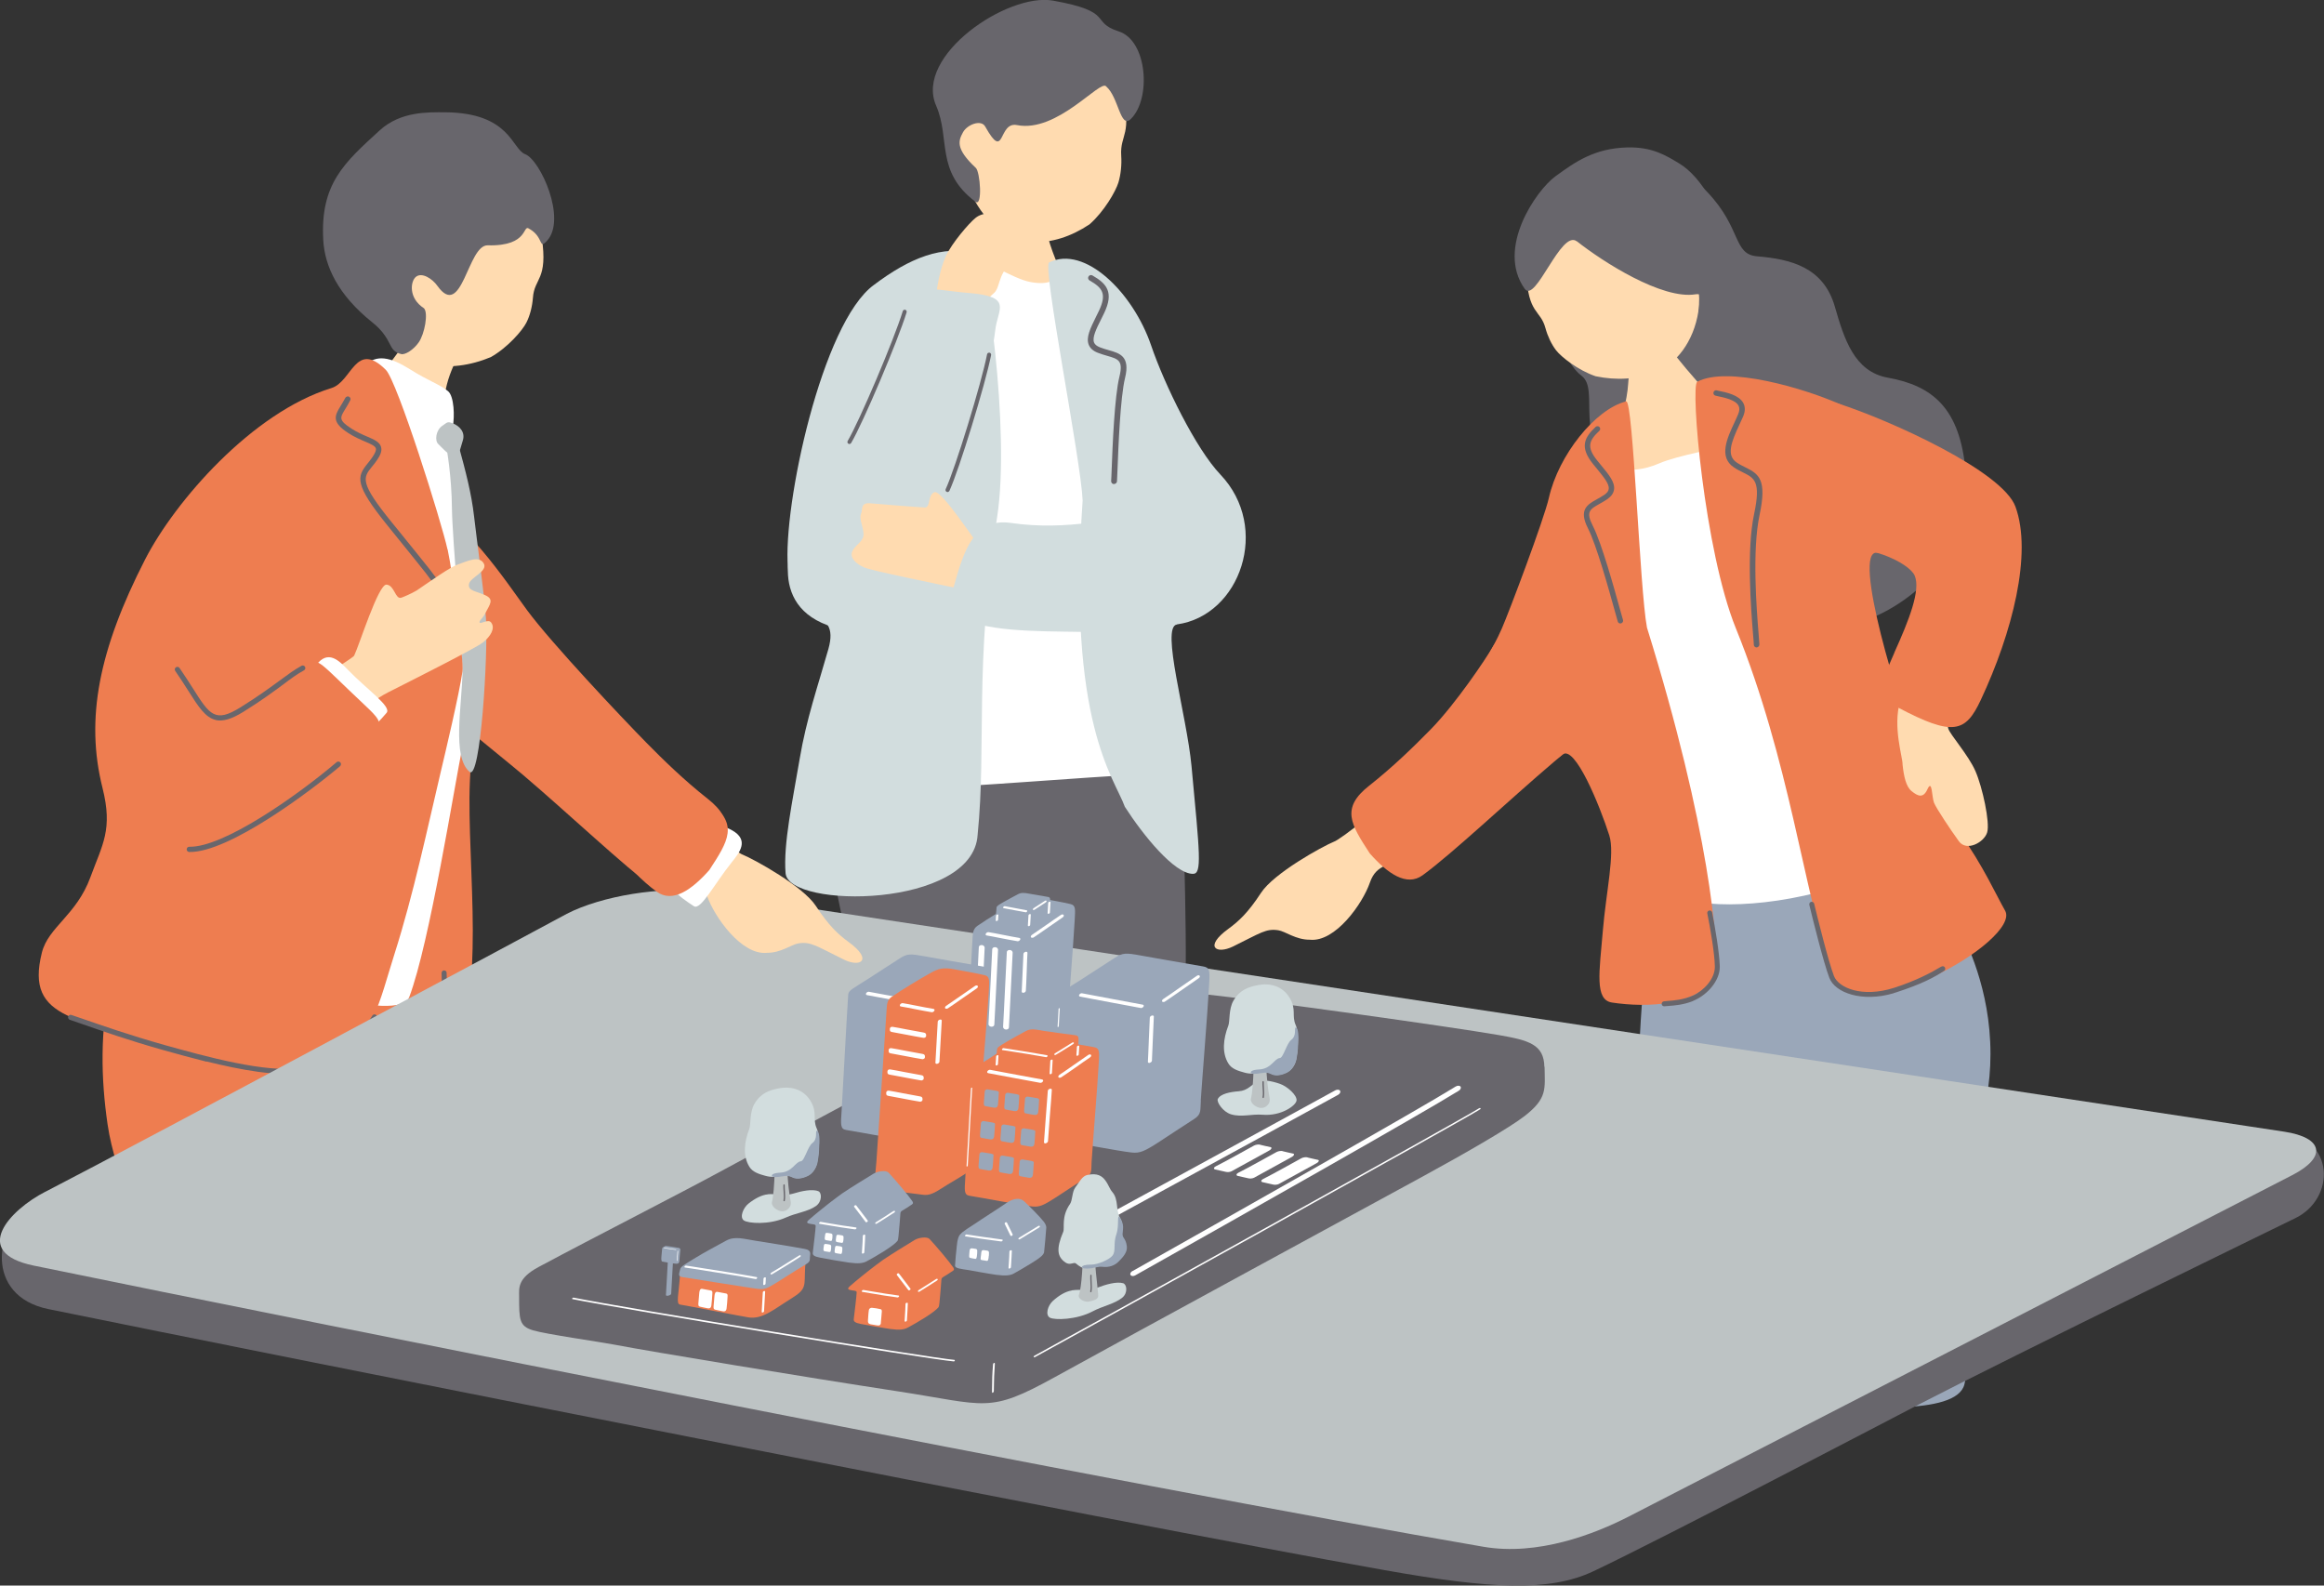 <?xml version="1.0" encoding="UTF-8"?>
<svg id="_レイヤー_2" data-name="レイヤー 2" xmlns="http://www.w3.org/2000/svg" viewBox="0 0 230.78 157.44">
  <rect x="0" y="0" width="230.78" height="157.44" fill="#333333" stroke="none"/>
  <defs>
    <style>
      .cls-1 {
        fill: #ee7d50;
      }

      .cls-2 {
        fill: #bdc3c4;
      }

      .cls-3 {
        fill: #fff;
      }

      .cls-4 {
        fill: #9aa7b9;
      }

      .cls-5 {
        fill: #ffdbb0;
      }

      .cls-6 {
        fill: #d2ddde;
      }

      .cls-7 {
        fill: #68666c;
      }
    </style>
  </defs>
  <g id="_レイヤー_6" data-name="レイヤー 6">
    <g>
      <path class="cls-7" d="M84.42,75.94c-.54,1.21-2.63,4.49-1.44,11.88.58,3.64,1.6,6.45,1.71,8.97.37,7.88-2.44,9.48,1.54,9.97,11.39,1.39,30.74,2.14,31.06-.7.85-7.49.29-19.7.18-26.75-.1-6.28-32.25-5.15-33.05-3.37Z"/>
      <path class="cls-1" d="M70.21,86.05c1.89-2.9,2.91-4.5.07-6.73-2.36-1.86-4.46-3.91-6.09-5.57-2.53-2.58-9.36-9.81-11.82-13.12-1.94-2.62-6.72-9.97-10.39-10.42-3.49-.43-10.46,7.71-5.15,14.11.94,1.13,12.99,10.83,15.1,12.62,4.46,3.79,10.13,9.15,13.04,11.26,1.6,1.16,3.49-.19,5.23-2.15Z"/>
      <g>
        <path class="cls-5" d="M132.52,83.55c-1.24.51-6.03,3.16-7.3,5.11-1.27,1.95-2.21,2.82-3.24,3.57-2.46,1.79-1.2,2.57.47,1.75,2.76-1.36,3.27-1.79,4.48-1.61.7.1,1.74.95,3.13.94,2.54.28,5.26-3.6,5.97-5.66.69-2,2.01-1.5,4.06-3.12,1.43-1.13,1.11-2.53,1.07-2.93-.21-1.96-2.54-2.86-5.49-.37-1.57,1.33-2.89,2.22-3.14,2.32Z"/>
        <path class="cls-1" d="M136.03,84.75c-1.89-2.9-2.91-4.5-.07-6.73,2.36-1.86,4.46-3.91,6.09-5.57,2.53-2.58,5.57-7.14,6.14-8.15,1.6-2.84,4.78-2.95,6.76-1.61,2.91,1.97,3.66,3.88,3.9,7.85.09,1.47-2.43,3.31-4.54,5.11-4.46,3.79-10.13,9.15-13.04,11.26-1.6,1.16-3.49-.19-5.23-2.15Z"/>
        <path class="cls-7" d="M169.56,19.09c3.4,3.59,2.53,6.16,4.92,6.36,3.33.28,6.59,1.07,7.72,4.98.93,3.22,1.93,6.47,5.26,7.07,4.45.8,7.21,3.03,7.74,9.42.35,4.28-1.29,9.26-6.15,12.67-5.27,3.7-9.95,3.01-13.98,1.6-7.08-2.48-9.2-8.7-14.28-13.36-4.75-4.37-1.85-9.07-3.73-10.51-1.89-1.44-3.24-5.57-1.44-8.93,1.79-3.37,2.65-6.67,5.82-8.65,3.17-1.98,5.17-3.77,8.13-.64Z"/>
        <path class="cls-5" d="M164.92,32.78c-.2.06-2.7,1.09-2.95,1.15.04.47-.25,3.57-.29,4.2-.17,3.09-2.65,9.83-2.75,10.2-1.05,3.8,19.97-.48,14.6-5.3-.6-.1-6.82-7.08-7.39-8.08-.41-.73-1.13-1.86-1.23-2.16Z"/>
        <path class="cls-3" d="M157.88,47.43c2.14-1.72,3.45.08,6.94-1.44,1.63-.71,6.23-1.63,7.26-1.73,4.91-.45,8.04-3.13,9.5,1.79.29.03-.81,5.92,2.6,12.8.08.64,1.89,6.97,2.35,8.06.75,1.76,2.79,13.11,4.47,16.03,1.68,2.92.47,2.62-1.46,3.15-1.93.53-14.81,5.52-16.94,5.97-2.13.45-9.42,3.53-9.72,2.62-.23-.71,1.04-14.09-2.6-22.14-1.09-10.41-4.86-22.79-2.41-25.13Z"/>
        <path class="cls-4" d="M187.44,86.22c-7.4,3.31-15.16,4.14-19.55,3.24-4.67-.96-4.83,9.88-5.15,15.43-.38,6.59-.28,12.02.24,18.38.25,3.07,1.54,12.72,1.81,14.63.41,2.85,9.16,1.42,14.37,1.59,5.2.17,15.1,1.17,15.91-2.02.82-3.19-.34-15.21-.04-18.86.3-3.66,2.63-7.74,2.63-13.95,0-6.58-2.47-11.17-3.14-12.7-.67-1.52-3.97-7.14-7.09-5.74Z"/>
        <path class="cls-1" d="M186.42,54.88c2.08.35,4.12-11.18-3.42-14.62-3.81-1.73-11.5-3.95-14.46-2.35-.7.38.7,16.76,3.84,24.49,5.35,13.19,6.72,26.03,9.5,34.09,2.23,6.46,18.91-3.15,17.23-6.07-.85-1.48-2.18-4.46-4.46-7.66-2.15-3.02-2.93-5.43-4.22-8.35-1.77-4.02-6.64-19.96-4.01-19.52Z"/>
        <path class="cls-1" d="M161.47,39.86c-3.06.77-6.71,5.34-7.66,9.57-.48,2.13-3.99,11.43-4.67,12.97-1.96,4.48-4.47,6.05-1.62,9.66,2.33,2.95,5.07,5.01,7.63,2.87,1.23-1.03,3.72,5.08,4.66,8.03.57,1.79-.32,5.6-.64,9.43-.35,4.13-.84,6.9.91,7.16,3.42.52,8.79.37,10.29-2.8.33-2.89-.6-14.41-6.82-34.43-.73-3.82-1.36-22.64-2.07-22.47Z"/>
        <path class="cls-7" d="M188.03,98.63c-3.11.91-5.79-.03-6.37-1.53-.57-1.48-1.67-5.92-1.99-7.25-.03-.13.06-.28.18-.3.13-.03.27.05.3.18.32,1.32,1.41,5.74,1.97,7.19.45,1.15,2.77,2.19,5.99,1.16,2.15-.69,3.74-1.54,4.61-2.07.39-.24.58.23.35.38-1,.66-2.22,1.32-4.81,2.16-.08.02-.16.05-.23.07Z"/>
        <path class="cls-7" d="M174.5,64.28s-.04,0-.06.01c-.15,0-.27-.11-.28-.26,0-.21-.04-.58-.08-1.08-.2-2.49-.66-8.31.11-11.92.69-3.23.02-3.56-1.09-4.11-.28-.14-.61-.3-.93-.52-1.54-1.03-.64-2.94.08-4.48.12-.27.25-.53.35-.78.15-.35.16-.63.04-.86-.31-.58-1.43-.81-2.11-.95l-.17-.04c-.15-.03-.24-.17-.21-.32.03-.15.17-.24.32-.21l.17.04c.82.17,2.05.42,2.48,1.23.2.38.19.82-.02,1.32-.11.25-.23.52-.36.79-.83,1.77-1.34,3.09-.26,3.8.3.2.59.34.87.48,1.34.66,2.12,1.24,1.38,4.71-.75,3.53-.3,9.3-.1,11.77.04.51.07.89.08,1.09,0,.13-.08.24-.19.27Z"/>
        <path class="cls-7" d="M160.98,61.9c-.14.04-.29-.04-.33-.18-.06-.22-.16-.58-.29-1.03-.59-2.13-1.82-6.56-2.67-8.23-.95-1.86-.06-2.36.89-2.89.23-.13.49-.27.74-.44.26-.18.41-.37.43-.58.07-.5-.5-1.18-1.15-1.98-.13-.16-.27-.33-.41-.5-1.32-1.64-.9-2.6.26-3.68.11-.1.28-.09.38.01.1.11.1.28-.01.38-1.02.95-1.3,1.6-.21,2.95.14.17.27.33.4.49.77.93,1.37,1.66,1.27,2.39-.05.36-.27.67-.66.95-.27.18-.53.33-.78.47-.95.53-1.39.78-.67,2.18.88,1.72,2.12,6.19,2.71,8.33.12.45.22.8.29,1.02.04.14-.04.29-.18.33Z"/>
        <path class="cls-7" d="M168.12,99.4c-.95.38-1.89.45-2.47.49-.15.01-.27.02-.36.03-.14.02-.26-.08-.28-.21-.02-.13.07-.26.21-.28.1-.01.23-.02.39-.04.59-.04,1.57-.12,2.51-.54,1.07-.48,2.19-1.66,2.17-2.88-.02-1.28-.46-3.86-.75-5.27-.03-.13.06-.26.19-.29.13-.03.26.06.29.19.29,1.44.73,4.05.76,5.36.03,1.43-1.25,2.79-2.46,3.34-.07.03-.14.06-.2.09Z"/>
        <g>
          <path class="cls-5" d="M168.66,30.89c-.48,3.11-2.27,5.27-4.19,6.03-1.92.76-3.95.87-6.02.44-1.76-.6-3.42-1.92-3.93-2.58-.46-.6-.83-1.39-1.05-2.19-.5-1.88-1.73-1.35-1.9-5.48-.05-1.25.33-7.25,5.38-9.59,4.44-2.06,12.71,6.85,11.7,13.36Z"/>
          <path class="cls-7" d="M156.59,23.97c-1.57-1.25-4.1,6.22-5.18,4.71-2.87-4.02,1.15-9.78,3.03-11.16,2-1.46,3.89-2.79,7.14-2.88,2.52-.07,3.9.83,5.14,1.57,2.37,1.41,4.16,5.05,4.93,7.91.36,1.31,1.07,4.47-1.62,6.15-.92.58-.5-1.24-1.64-1.05-3.33.56-9.25-3.24-11.81-5.27Z"/>
        </g>
        <path class="cls-5" d="M188.69,69.63c.38-1.27.59-3.35,3.2-2.59,1.36.4,1.36,4.57,1.58,5.31.17.58,2.02,2.65,2.7,4.23.69,1.58,1.46,5.1,1.16,6.08-.3.98-2.04,1.94-2.81.87-.78-1.07-2.25-3.27-2.47-3.83-.22-.56-.17-2.39-.65-1.33-.42.94-.97.68-1.58.18-.54-.44-.77-1.46-.89-2.64.03-.68-1-3.74-.24-6.28Z"/>
        <path class="cls-1" d="M188.11,64.81c1.46-3.23,2.63-6.19,2.03-7.64-.54-1.31-4.99-3.37-8.2-2.53-2.1.56-3.92-16.04.58-14.58,5.29,1.71,16.34,6.74,17.62,10.25,1.7,4.65-.31,12.51-3.45,19.21-1.5,3.19-2.71,3.65-8.22.73-1.98-1.05-1.9-2.01-.36-5.42Z"/>
      </g>
      <path class="cls-1" d="M46.32,66.51c1.27,2.75.33,8.04.3,12.7-.03,4.49.43,10.27.31,14.98-.18,6.55-.63,12.61-2.42,13.39-3.32,1.45-10.69,1.54-13.81.26-3.12-1.28-.83-14.68,1.79-20.33,2.62-5.66,4.82-21.01,6.79-21.32,1.97-.31,4.7-.22,7.05.32Z"/>
      <path class="cls-1" d="M44.54,121.87c-.41-7.69-.25-19.51-.77-25.72-.51-6.09-2.61-4.03-6.26-3.98-.51,0-9.89,1.56-11.89,1.5-8.8-.27-13.17-2.73-14.57,3.48-1.17,5.18-1.01,10.06-.37,14.48.81,5.6,3.62,8.46,1.28,16.13-1.43,4.69,17.29,2.04,19.49,2.02,9.46-.1,13.45-1.09,13.09-7.93Z"/>
      <path class="cls-5" d="M45.94,34.58c-.3-.14-4.42-1.67-4.78-1.88-.44.57-3.09,4.48-3.87,5.03-1.8,1.26-3.81,2.74.76,4.47,7.69,2.91,5.99-.01,6.04-2.02.07-2.86,1.66-5.17,1.85-5.6Z"/>
      <path class="cls-3" d="M36.2,36.32c1.16-1.16,2.55-.88,4.48.33,1.86,1.18,3.02,1.52,3.82,2.2.6.51.66,2.53.46,3.52-.44,2.14,3.47,14.13,2.8,18.73-.66,4.53-.66,7.31-1.8,12.86-.84,4.07-3.29,19.67-5.32,25.04-1.01,2.66-13.73-1.17-24.24-5.35-3.89-1.55,4.79-22.98,7.66-42.47.69-4.71,4.57-9.6,8.89-10.53,3.67-.79,2.29-2.34,3.26-4.33Z"/>
      <g>
        <path class="cls-2" d="M43.92,42.28c.47-.29.46-.49,1.08-.23s1.24.85.95,1.72c-.28.84-.28,1.45-.92,1.44-.53,0-1.15-.79-1.51-1.12-.36-.33-.25-1.36.4-1.81Z"/>
        <path class="cls-2" d="M44.26,43.91c.11.75.59,3.31.62,6.64.03,2.73,1.07,14.66,1.05,16.1-.06,3.52-1.06,8.51.7,9.99,1.09.92,1.85-11.67,1.63-15.18-.14-2.28-.96-8.19-1.18-10.16-.26-2.32-.86-4.57-1.51-6.95-.39-1.43-1.4-1.36-1.31-.44Z"/>
      </g>
      <path class="cls-5" d="M36.97,30.81c1.11,3.1,3.37,4.97,5.49,5.38,2.12.41,4.23.12,6.28-.73,1.69-.96,3.14-2.65,3.53-3.42.36-.71.58-1.59.65-2.46.14-2.03,1.51-1.73.88-6.01-.19-1.3-1.76-7.39-7.41-8.8-4.97-1.24-11.73,9.54-9.41,16.03Z"/>
      <path class="cls-7" d="M52.58,22.73c1.45.84.89,2.1,1.74,1.18,1.99-2.17-.67-8.03-2.17-8.6-1.33-.5-1.47-4.13-7.98-4.16-1.61,0-4.36-.12-6.46,1.79-3.53,3.23-5.92,5.31-5.61,10.9.15,2.63,1.48,5.45,4.86,8.16,2.16,1.73,1.46,2.83,2.89,3.16.37.09,1.2-.41,1.72-1.15.6-.84.98-2.94.53-3.4-1.56-1.01-1.34-2.67-.81-3.11.59-.51,1.65.18,2.14.88,2.47,3.46,3-4.07,5-4.02,4.2.11,3.41-2.21,4.15-1.62Z"/>
      <path class="cls-1" d="M44.44,54.56c-.59-2.71-4.99-16.71-6.13-17.84-3.01-2.98-3.35,1.18-5.39,1.81-7.9,2.43-15.56,11.27-18.51,17.02-4.6,8.98-5.95,15.84-4.23,22.69,1.04,4.14,0,5.58-1.2,8.86-1.39,3.79-4.18,4.94-4.82,7.49-1.72,6.86,3.73,6.46,13.85,9.84,5.85,1.96,9.96,3.39,14.77.72,4.24-1.62,4.9-5.74,6.39-10.41,1.89-5.93,3.23-12.3,4.59-18.06.46-1.94,1.83-7.7,2.17-10.03.13-1.11-.94-9.62-1.48-12.1Z"/>
      <path class="cls-7" d="M43.33,58.27c-.08-.02-.15-.06-.19-.14-.31-.57-.65-.99-3.87-4.97l-.75-.93c-3.39-4.18-3.08-4.89-2-6.23.15-.18.31-.39.47-.62.27-.4.39-.69.33-.86-.07-.25-.52-.44-1.08-.68-.47-.2-1.05-.45-1.64-.83-1.67-1.08-1.4-1.7-.77-2.71.14-.23.3-.49.46-.79.07-.13.23-.19.37-.12.13.07.19.23.12.36-.16.32-.33.59-.48.84-.55.89-.7,1.13.6,1.97.56.36,1.09.59,1.56.79.69.3,1.24.53,1.38,1.03.1.36-.02.76-.41,1.32-.17.25-.34.46-.5.65-.88,1.09-1.25,1.55,2,5.55l.75.92c3.25,4.02,3.6,4.44,3.93,5.05.07.13.02.3-.11.37-.06.03-.12.04-.18.03Z"/>
      <path class="cls-7" d="M20.5,105.4c3.37.83,7.13,1.54,9.48,1.1,2.91-.54,5.69-2.56,7.42-5.4.07-.12.03-.27-.08-.34-.12-.07-.27-.03-.34.08-1.66,2.72-4.31,4.65-7.09,5.17-3.32.62-9.69-1.17-13.5-2.23-3.48-.98-6.28-1.96-8.13-2.6-.46-.16-.85-.3-1.17-.4-.14-.05-.27.03-.32.16-.04.13.03.27.16.32.32.11.7.24,1.16.4,1.86.65,4.67,1.64,8.16,2.62,1.22.34,2.69.75,4.25,1.14Z"/>
      <path class="cls-7" d="M44.05,103.88c.13,0,.24-.1.25-.24.04-.85.14-4.71.05-7.04,0-.14-.1-.24-.26-.24-.14,0-.24.12-.24.26.09,2.2,0,6.06-.05,6.99,0,.14.1.25.24.26h.01Z"/>
      <path class="cls-5" d="M35.46,71.2c1.68-1.87,2.7-2.25,4.03-2.93,1.33-.68,7.71-3.88,8.47-4.48.76-.6,1.25-1.41.81-1.98-.28-.37-.97.15-1.13.02-.13-.15.3-.43.52-.88.49-.96.96-1.43,0-1.86s-1.69-.41-1.59-1.09c.1-.67,1.94-1.27,1.46-2.07-.48-.79-1.6-.21-2.59.13-.76.26-2.67,1.63-4.06,2.57-.59.35-1.35.66-1.53.72-.61.19-.66-1.23-1.47-1.3-.81-.06-2.72,6.06-3.21,7.05-.12.24-2.49,1.54-3.25,2.54-.93,1.23,3.46,3.64,3.54,3.55Z"/>
      <path class="cls-3" d="M34.55,66.51c1.94,2,4.36,3.65,3.84,4.27-1.19,1.38-2.58,2.95-4.03,1.6-1.66-1.55-5.13-3.39-2.98-6.31,1.19-1.62,2.3-.46,3.17.44Z"/>
      <path class="cls-1" d="M30.21,66.31c-4.07,2.87-6.97,6.5-8.25,5.87-1.62-.8-5.98-8.86-10.16-6.56-3.51,1.93-1.3,15.57,3.93,18.36,4.66,2.49,16.86-6.73,20.49-10.3,2.16-2.12,2.04-1.69-1.52-5.11-3.51-3.37-3.15-3.2-4.49-2.26Z"/>
      <path class="cls-7" d="M21.43,71.49c-1.04-.23-1.74-1.33-2.74-2.91-.37-.58-.79-1.24-1.29-1.96-.08-.12-.05-.28.07-.36.12-.08.28-.05.36.07.5.73.93,1.4,1.3,1.98,1.7,2.69,2.22,3.5,4.76,1.92,1.8-1.12,2.96-1.98,3.89-2.66.8-.59,1.44-1.06,2.16-1.46.13-.07.28-.02.35.1.07.13.02.28-.1.35-.7.38-1.32.84-2.1,1.43-.94.69-2.1,1.56-3.92,2.69-1.19.74-2.04.97-2.74.82Z"/>
      <path class="cls-7" d="M18.74,84.59c-.12-.03-.21-.13-.2-.26,0-.14.12-.26.27-.25,3.36.07,10.59-4.98,14.62-8.4.11-.09.27-.08.37.03.09.11.08.27-.03.37-2.83,2.4-11.04,8.6-14.97,8.52-.02,0-.03,0-.05,0Z"/>
      <g>
        <path class="cls-7" d="M2.92,120.03c-3.35,1.58-4.57,8.64,1.89,9.96,22.36,4.58,106.01,21.18,132.69,25.92,10.47,1.86,16.36,2.18,20.73.11,7.07-3.35,30.19-15.46,32.35-16.58,9.26-4.8,37.31-18.46,37.31-18.46,4.09-1.94,4-8.08-1.46-8.55l-156.26-22.86c-3.99-.62-10.14.44-13.66,2.34L2.92,120.03Z"/>
        <path class="cls-2" d="M4.49,118.34c-3.47,1.78-7.51,6.02-1.14,7.33,27.37,5.63,109.94,22.09,143.97,27.92,5.37.92,11-1.24,14.47-3.03,16.46-8.47,65.83-33.87,65.83-33.87,3.47-1.78,3.11-3.73-.8-4.32l-157.13-23.8c-3.91-.59-9.95.38-13.41,2.17,0,0-41.7,22.41-51.78,27.6Z"/>
      </g>
      <path class="cls-5" d="M99.48,19.04c.22.02,3.05.47,3.32.46.07.5,1.13,3.62,1.32,4.25.93,3.14,3.03,7.21,3.28,7.53-3.38,2.62-12.39,3.17-14.29.39.59-.25,5.3-8.95,5.64-10.11.25-.85.71-2.19.74-2.52Z"/>
      <path class="cls-3" d="M107.26,26.59c-2.62-1.25-.95,2.13-4.91,1.42-1.85-.33-4.95-2.52-6.03-2.37-5.17.73-10.44,5.7-10.75,11.12-.29.1,2.27,5.9.44,13.81.07.68-.62,21.63-1.63,25.05-1.01,3.42,5.46,2.51,7.57,2.59,2.11.08,17.59-1.17,19.9-1.22,2.31-.05,3.2-1.75,3.42-2.74.91-4.08.97-8.49-.06-16.63-1.41-10.98-4.84-29.22-7.93-31.03Z"/>
      <path class="cls-6" d="M116.88,62c6.27-.87,9.35-9.6,4.3-14.89-2.42-2.54-5.53-8.88-6.87-12.81-1.8-5.28-6.61-9.99-10.13-8.24-.7.35,3.15,19.53,3.33,23.63-1.54,22.12,3.15,27.52,4.19,30.42,1.82,2.83,4.92,6.66,6.77,6.66.91,0,.67-1.95-.15-10.71-.48-5.08-3.08-13.82-1.45-14.05Z"/>
      <path class="cls-7" d="M110.62,48.06c.16,0,.29-.11.3-.27.01-.24.03-.63.05-1.13.09-2.34.28-7.2.75-9.13.53-2.15-.52-2.45-1.62-2.76-.27-.08-.57-.16-.87-.28-.32-.13-.51-.28-.59-.49-.19-.49.22-1.34.71-2.31.1-.2.2-.4.3-.61.96-2.02.3-2.89-1.17-3.73-.14-.08-.31-.03-.39.11-.08.14-.03.31.11.39,1.28.73,1.72,1.33.94,2.99-.1.21-.2.41-.3.61-.56,1.14-1.01,2.04-.73,2.77.14.36.44.63.91.81.32.13.63.21.92.3,1.11.32,1.62.46,1.22,2.08-.49,1.99-.68,6.89-.77,9.24-.02.49-.03.88-.05,1.12,0,.16.11.29.27.3Z"/>
      <g>
        <path class="cls-5" d="M96.47,19.29c1.46,3.08,3.85,4.67,5.9,4.76,2.05.09,4-.56,5.82-1.77,1.46-1.28,2.6-3.28,2.87-4.15.24-.8.34-1.76.28-2.68-.14-2.15,1.19-2.06.01-6.44-.36-1.33-.6-4.18-6.12-4.76-4.85-.51-15.63,5.25-8.76,15.03Z"/>
        <path class="cls-7" d="M109.84,8.58c1.25,1.04,1.4,4.28,2.46,3.23,2.04-2.01,1.64-7.78-1.2-8.69-2.92-.94-.32-1.95-6.54-3.06-4.53-.8-13.77,5.48-11.6,10.43,1.43,3.28-.09,6.53,3.9,9.54.74.56.47-2.99.04-3.36-2.08-1.94-1.7-2.73-1.28-3.52.42-.79,1.81-1.31,2.21-.59,2.01,3.59,1.25-.52,3.16-.14,4,.79,8.25-4.54,8.85-3.85Z"/>
      </g>
      <path class="cls-6" d="M97.02,25.19c-3.44-.93-6.72.45-10.25,3.11-5.15,3.76-9.04,21.94-8.53,28.05.5,5.9,5.28,3.65,4.02,8.1-1.03,3.64-2.18,6.92-2.85,10.9-.69,4.1-1.64,8.46-1.4,11.36.3,3.55,18.61,3.49,19.07-3.8.9-8.98-.36-16.7,1.94-31.58,1.35-8.71-1.19-25.92-2.01-26.14Z"/>
      <path class="cls-5" d="M96.76,31.04c-.27.25-3.67,4.86-5.11,3.36-2.6-2.68,1.52-3.67,1.36-5.03-.06-.5.33-2.67.92-3.95.59-1.27,2.28-3.25,2.94-3.78.78-.64,2.14-.57,3.24,0,1.63.83,2.56,3.27,1.11,4-2.19,1.1-1.79,2.7-2.46,3.41-.97.85-1.43,1.48-1.99,2Z"/>
      <path class="cls-6" d="M91.48,56.15c1.38-2.31,3.09-8.75,3.7-10.96.91-3.3,3.24-8.54,3.65-12.39.22-2.1,1.84-3.35-2.65-3.71-3.89-.31-5.53-1.32-6.45,2.23-1.71,6.64-8.16,17.78-10.15,20.59-1.09,1.53-3.75,8.84,3.89,10.55,2.95.66,5.37-1.9,8.01-6.32Z"/>
      <path class="cls-7" d="M84.33,44.09c.07,0,.15-.03.19-.1,1.18-1.99,4.63-10.12,5.51-12.98.03-.11-.03-.22-.13-.25-.11-.03-.22.03-.25.13-.87,2.84-4.3,10.91-5.47,12.89-.06.1-.03.22.07.28.03.02.06.03.09.03Z"/>
      <path class="cls-5" d="M98.01,57.9c-.27.77-2.28.66-3.62.37s-7.74-1.58-8.56-1.92c-.82-.35-1.45-.95-1.21-1.57.24-.62,1.02-.93,1.12-1.57.1-.64-.46-1.67-.25-2.15.22-.47-.11-1.18.97-1.08,1.07.1,4.81.39,5.38.41.58.02.27-1.27.96-1.52.69-.25,3.91,4.75,4.59,5.51.2.22,1.73.39.61,3.51Z"/>
      <path class="cls-6" d="M110.17,62.86c-3.41-.28-9.13.1-12.89-.84-2.05-.51-3.78.58-2.57-3.77,1.05-3.76,2.07-6.85,5.71-6.32,11.28,1.63,19.04-5.44,20.23,3.7.74,5.7-8.19,7.42-10.48,7.23Z"/>
      <path class="cls-5" d="M73.72,84.85c1.24.51,6.03,3.16,7.3,5.11,1.27,1.95,2.21,2.82,3.24,3.57,2.46,1.79,1.2,2.57-.47,1.75-2.76-1.36-3.27-1.79-4.48-1.61-.7.1-1.74.95-3.13.94-2.54.28-5.26-3.6-5.97-5.66-.69-2-2.01-1.5-4.06-3.12-1.43-1.13-1.11-2.53-1.07-2.93.21-1.96,2.54-2.86,5.49-.37,1.57,1.33,2.89,2.22,3.14,2.32Z"/>
      <g>
        <path class="cls-7" d="M153.36,105.94c-.04-2.22-1.51-2.64-4.52-3.16-4.78-.83-23.42-3.44-29.68-4.11-3.36-.36-10.57-1.14-14.47.63-1.37.62-5.31,1.95-9.24,4.13-4.54,2.52-16.37,8.8-23.17,12.5-4.71,2.57-13.11,6.83-18.8,9.88-2.11,1.13-1.93,2.11-1.93,2.91,0,2.3,0,2.97,1.39,3.38,1.31.39,6.56,1.13,8.07,1.42,3.6.69,19.14,3.26,28.12,4.63,8.92,1.37,9,2.24,15.57-1.38,8.99-4.95,26.53-14.47,36.53-19.92,4.42-2.41,8.72-4.9,10.18-6.04,2.26-1.76,2-2.66,1.97-4.89Z"/>
        <path class="cls-3" d="M94.71,135.18s-.02,0-.03,0c-2.45-.21-32.85-5.18-37.82-6.18-.04,0-.06-.05-.03-.09.03-.04.08-.07.13-.06,4.97,1.01,35.36,5.97,37.8,6.18.05,0,.07.04.05.09-.02.03-.05.06-.09.07Z"/>
        <path class="cls-3" d="M102.73,134.77s-.06,0-.08-.03c-.02-.03,0-.08.05-.11,4.13-2.24,42.4-23.44,44.19-24.59.05-.03.1-.03.13,0,.03.03,0,.08-.04.11-1.79,1.16-40.08,22.37-44.21,24.61-.02,0-.03.01-.05.02Z"/>
        <path class="cls-3" d="M98.6,138.3s0,0,0,0c-.05.02-.09-.02-.09-.1,0-.16.01-.35.01-.58,0-.49.01-1.17.09-2.12,0-.08.05-.15.1-.17.05-.02.09.03.08.11-.07.93-.08,1.6-.09,2.09,0,.23,0,.42-.01.59,0,.07-.05.15-.1.17Z"/>
        <g>
          <path class="cls-4" d="M105.98,101.74c.12-1.96.58-7.51.74-10.37.06-1.1.11-1.48-.42-1.6-.94-.22-2.09-.41-2.88-.56-1.26-.25-1.72-.08-2.46.33-1.11.62-2.78,1.62-3.91,2.4-.43.3-.44.75-.47,1.15-.13,2.17-.61,11.32-.61,11.32-.05.78-.06,1.1.4,1.15.8.09,2.67.5,3.73.61.71.07,1.09-.1,2.41-.95.83-.54,1.9-1.26,2.92-1.91.63-.4.5-.75.55-1.57Z"/>
          <path class="cls-3" d="M101.65,98.57c-.11.03-.2-.03-.19-.11.02-.4.06-1.22.09-2,.03-.73.06-1.43.08-1.74,0-.09.1-.18.21-.21.11-.03.2.03.19.11-.02.32-.05,1.01-.07,1.74-.03.79-.06,1.6-.09,2.01,0,.09-.1.18-.21.21Z"/>
          <path class="cls-3" d="M101.13,93.46s-.06,0-.09,0c-.44-.07-1.07-.19-1.68-.31-.54-.11-1.06-.21-1.38-.26-.1-.01-.13-.1-.08-.19.05-.09.17-.15.27-.14.32.05.84.15,1.39.26.6.12,1.23.24,1.66.31.1.02.13.1.08.19-.04.07-.11.12-.19.13Z"/>
          <path class="cls-3" d="M102.55,93.11c-.07.02-.14,0-.17-.04-.05-.07,0-.17.09-.24.3-.2.85-.58,1.44-.99.51-.36,1.04-.73,1.44-.99.1-.07.22-.07.27,0,.05.06.01.17-.09.24-.39.26-.92.63-1.43.99-.59.41-1.14.8-1.45,1-.03.02-.06.03-.1.04Z"/>
          <path class="cls-4" d="M104.28,89.65c.03-.46,0-.55-.22-.59-.77-.13-1.47-.25-1.85-.32-.53-.1-.8-.12-1.14.06-.4.22-.91.48-1.38.75-.55.32-.72.41-.73.58-.07,1.04-.23,1.78,0,1.82.48.08,2.23.41,2.67.46.3.03.79-.25,1.76-.81.78-.45.81-.58.89-1.93Z"/>
          <path class="cls-3" d="M102.18,91.96c-.07.02-.12-.01-.11-.07l.06-1c0-.05.06-.11.12-.12.07-.02.12.01.11.07l-.06,1c0,.05-.06.11-.12.12Z"/>
          <path class="cls-3" d="M101.88,90.58s-.04,0-.05,0l-.99-.18c-.45-.08-.85-.16-1.17-.22-.06-.01-.08-.06-.04-.12.03-.05.11-.09.16-.08.33.06.72.14,1.17.22l.99.19c.06.01.08.06.04.12-.02.04-.07.07-.11.08Z"/>
          <path class="cls-3" d="M102.67,90.36s-.08,0-.1-.03c-.03-.04,0-.1.06-.14l.24-.16c.28-.18.62-.4.89-.58.06-.04.13-.04.16,0,.03.04,0,.1-.05.14-.27.18-.61.4-.89.58l-.24.16s-.04.02-.06.02Z"/>
          <path class="cls-3" d="M98.99,91.45c-.07.02-.12-.01-.11-.07l.03-.45c0-.05.06-.11.12-.12.07-.02.12.01.11.07l-.03.45c0,.05-.06.11-.12.12Z"/>
          <path class="cls-3" d="M104.14,90.73c-.07.02-.12-.01-.11-.07l.06-1c0-.05.06-.11.12-.12.07-.02.12.01.11.07l-.06,1c0,.05-.06.11-.12.12Z"/>
          <path class="cls-3" d="M99.89,102.23c-.16-.01-.28-.13-.28-.26.05-.79.12-2.41.2-3.97.07-1.44.14-2.83.17-3.46,0-.13.14-.22.3-.21s.28.13.28.26c-.04.63-.1,2.01-.17,3.45-.08,1.56-.15,3.18-.2,3.98,0,.13-.14.22-.3.21Z"/>
          <path class="cls-3" d="M98.44,101.95c-.16-.01-.28-.13-.28-.26.05-.79.12-2.41.2-3.97.07-1.44.14-2.83.17-3.46,0-.13.14-.22.3-.21.16.01.28.13.28.26-.04.63-.1,2.01-.17,3.45-.08,1.56-.15,3.18-.2,3.98,0,.13-.14.22-.3.21Z"/>
          <path class="cls-3" d="M97.11,101.74c-.16-.01-.28-.13-.28-.26.05-.79.12-2.41.2-3.97.07-1.44.14-2.83.17-3.46,0-.13.14-.22.3-.21.16.01.28.13.28.26-.04.63-.1,2.01-.17,3.45-.08,1.56-.15,3.18-.2,3.98,0,.13-.14.22-.3.21Z"/>
        </g>
        <g>
          <path class="cls-4" d="M97.39,108.51c.14-2.16.61-7.84.79-10.99.07-1.21.03-1.45-.58-1.55-2.01-.34-4.82-.84-5.82-1.02-1.4-.25-1.69-.27-2.47.24-1,.65-1.97,1.27-3.17,2.05-1.39.9-1.88,1.08-1.91,1.52-.18,2.73-.54,9.71-.66,11.63-.08,1.21-.14,1.72.44,1.81,1.27.2,5.73,1.05,6.91,1.18.78.08,1.2-.1,2.66-1.04.92-.59,2.09-1.39,3.21-2.1.69-.44.55-.82.61-1.73Z"/>
          <path class="cls-3" d="M92.63,105.03c-.13.03-.23-.03-.22-.13.03-.44.06-1.34.1-2.2.03-.81.06-1.57.08-1.92,0-.1.12-.21.25-.24.13-.03.23.03.22.13-.02.35-.05,1.11-.08,1.92-.03.87-.07,1.76-.1,2.21,0,.1-.12.21-.25.24Z"/>
          <path class="cls-3" d="M91.87,99.87s-.06,0-.09,0l-2.73-.51c-1.14-.21-2.13-.4-2.96-.55-.1-.02-.13-.11-.07-.2.06-.09.18-.15.27-.13.83.16,1.82.34,2.96.55l2.73.51c.1.02.13.11.07.2-.04.06-.11.11-.18.13Z"/>
          <path class="cls-3" d="M93.95,99.33c-.08.02-.16,0-.2-.05-.06-.08,0-.2.11-.28.33-.22.94-.64,1.58-1.09.56-.39,1.15-.8,1.58-1.09.12-.08.26-.08.32,0,.06.08.01.2-.1.28-.43.29-1.01.7-1.57,1.09-.65.45-1.26.88-1.6,1.1-.04.02-.08.04-.11.05Z"/>
        </g>
        <path class="cls-6" d="M76.28,118.58c.87-.07,1.53.23,2.49-.06.81-.25,1.9-.49,2.51-.23.33.14.37,1.02-.25,1.46-.8.57-2,.69-3,1.15-1.67.75-3.76.58-4.17.28-.44-.32-.05-1.26.47-1.67.63-.5,1.32-.87,1.95-.92Z"/>
        <path class="cls-6" d="M124.93,107.4c-.7.28-.97.89-1.93.96-.8.06-1.81.24-2.07.77-.14.29.51,1.28,1.32,1.52,1.04.31,2.04-.05,3.14.04,1.83.15,3.28-.9,3.36-1.4.08-.54-.93-1.42-1.65-1.67-.86-.3-1.66-.42-2.17-.22Z"/>
        <g>
          <path class="cls-1" d="M96.91,114.73c.13-1.78,1.12-13.44,1.28-16.3.06-1.1.11-1.48-.42-1.6-.94-.22-2.09-.41-2.88-.56-1.26-.25-1.72-.08-2.46.33-1.11.62-2.78,1.62-3.91,2.4-.43.3-.44.75-.47,1.15-.13,2.17-1.02,15.19-1.02,15.19-.14,1.61-.27,2.44.15,2.54.98.24,2.64.56,3.88.68.85.08,1.09.32,2.41-.54.83-.54,1.88-1.11,2.71-1.68.61-.42.67-.79.73-1.62Z"/>
          <path class="cls-3" d="M93.08,105.63c-.11.03-.2-.03-.19-.11l.23-4.07c0-.09.1-.18.21-.21.11-.03.2.03.19.11l-.23,4.07c0,.09-.1.18-.21.21Z"/>
          <path class="cls-3" d="M92.61,100.51s-.06,0-.09,0c-.44-.07-1.07-.19-1.68-.31-.54-.11-1.06-.21-1.38-.26-.1-.01-.13-.1-.08-.19.05-.09.17-.15.27-.14.32.05.84.15,1.39.26.6.12,1.23.24,1.66.31.1.02.13.1.08.19-.04.07-.11.12-.19.13Z"/>
          <path class="cls-3" d="M94.03,100.16c-.07.02-.14,0-.17-.04-.05-.07,0-.17.09-.24.3-.2.85-.58,1.44-.99.51-.36,1.04-.73,1.43-.99.1-.07.22-.07.27,0,.05.06.01.17-.09.24-.39.26-.92.63-1.43.99-.59.41-1.14.8-1.45,1-.03.02-.06.03-.1.04Z"/>
          <path class="cls-3" d="M91.8,103.05s-.07.01-.11,0c-.44-.07-1.08-.19-1.7-.31-.55-.11-1.08-.21-1.39-.26-.14-.02-.25-.06-.24-.3.01-.18.14-.24.28-.22.33.05.85.15,1.41.26.61.12,1.21.23,1.68.31.18.03.25.11.24.3,0,.15-.08.18-.17.21Z"/>
          <path class="cls-3" d="M91.68,105.17s-.07.01-.11,0c-.44-.07-1.08-.19-1.7-.31-.55-.11-1.08-.21-1.39-.26-.14-.02-.25-.06-.24-.3.01-.18.14-.24.28-.22.33.05.85.15,1.41.26.61.12,1.21.23,1.68.31.18.03.25.11.24.3,0,.15-.08.18-.17.21Z"/>
          <path class="cls-3" d="M91.56,107.28s-.07.01-.11,0c-.44-.07-1.08-.19-1.7-.31-.55-.11-1.08-.21-1.39-.26-.14-.02-.25-.06-.24-.3.01-.18.14-.24.28-.22.33.05.85.15,1.41.26.61.12,1.21.23,1.68.31.18.03.25.11.24.3,0,.15-.08.18-.17.21Z"/>
          <path class="cls-3" d="M91.44,109.39s-.07.01-.11,0c-.44-.07-1.08-.19-1.7-.31-.55-.11-1.08-.21-1.39-.26-.14-.02-.25-.06-.24-.3.01-.18.14-.24.28-.22.33.05.85.15,1.41.26.61.12,1.21.23,1.68.31.18.03.25.11.24.3,0,.15-.08.18-.17.21Z"/>
        </g>
        <g>
          <path class="cls-4" d="M119.24,109.27c.15-2.29.65-8.32.84-11.66.07-1.29.03-1.54-.62-1.65-2.13-.36-5.11-.89-6.17-1.08-1.49-.27-1.79-.29-2.62.25-1.06.69-2.09,1.35-3.37,2.18-1.48.95-1.99,1.15-2.03,1.61-.19,2.9-.57,10.3-.7,12.35-.09,1.28-.14,1.83.47,1.92,1.35.21,6.09,1.12,7.33,1.25.83.09,1.28-.11,2.82-1.11.97-.63,2.22-1.47,3.41-2.23.73-.47.58-.87.65-1.83Z"/>
          <path class="cls-3" d="M114.18,105.54c-.11.03-.2-.03-.19-.11.03-.47.06-1.42.1-2.34.03-.86.07-1.66.09-2.04,0-.09.1-.18.21-.21.11-.03.2.03.19.11-.02.37-.05,1.18-.09,2.03-.04.92-.08,1.87-.1,2.34,0,.09-.1.18-.21.21Z"/>
          <path class="cls-3" d="M113.37,100.09s-.06,0-.09,0l-2.9-.54c-1.2-.22-2.26-.42-3.13-.59-.1-.02-.13-.11-.07-.2.06-.09.18-.15.27-.13.87.16,1.93.36,3.13.59l2.9.54c.1.02.13.11.07.2-.04.06-.11.11-.18.13Z"/>
          <path class="cls-3" d="M115.58,99.49c-.07.02-.14,0-.17-.04-.05-.07,0-.17.09-.24.35-.23,1-.68,1.68-1.16.6-.42,1.22-.85,1.68-1.16.1-.07.22-.07.27,0,.05.06.01.17-.09.24-.45.31-1.07.74-1.67,1.16-.69.48-1.33.93-1.7,1.17-.03.02-.06.03-.1.04Z"/>
          <path class="cls-3" d="M105.08,101.98s0,0,0,0c-.03,0-.06,0-.06-.03.02-.28.04-.58.05-.89.01-.28.03-.57.05-.89,0-.03.03-.05.06-.06h0s.06,0,.06.03c-.02.31-.04.61-.05.88-.02.31-.03.61-.05.89,0,.03-.03.05-.06.06Z"/>
        </g>
        <g>
          <path class="cls-4" d="M90.63,119.32c-.47-.69-1.69-2.12-2.39-2.88-.23-.25-1.04-.17-1.49.1-.98.6-2.1,1.28-3.13,1.97,0,0-.4.29-.65.48-.84.63-2.07,1.62-2.65,2.14-.27.24-.22.35.23.41.36.04.46.07.45.2-.01.35-.21,1.99-.29,2.67-.02.23.16.36.73.47.7.14,2.08.38,2.86.49.96.13,1.39.07,1.77-.13.5-.26,1.14-.64,1.7-.99.75-.48,1.15-.79,1.35-1.03.1-.12.12-.74.16-1.1.04-.37.09-1.05.12-1.47.02-.22,0-.32.18-.43.36-.21.71-.44.79-.5.22-.13.37-.21.25-.39Z"/>
          <g>
            <path class="cls-3" d="M82.66,122.88c-.03.28-.05.36-.18.34-.13-.02-.32-.05-.43-.07-.17-.03-.17-.11-.13-.4.04-.32.04-.37.37-.31.35.06.41.03.37.44Z"/>
            <path class="cls-3" d="M83.76,123.07c-.03.28-.05.36-.18.34-.13-.02-.32-.05-.43-.07-.17-.03-.17-.11-.13-.4.04-.32.04-.37.37-.31.35.06.41.03.37.44Z"/>
          </g>
          <g>
            <path class="cls-3" d="M82.53,123.98c-.03.28-.05.36-.18.34-.13-.02-.32-.05-.43-.07-.17-.03-.17-.11-.13-.4.04-.32.04-.37.37-.31.35.06.41.03.37.44Z"/>
            <path class="cls-3" d="M83.64,124.17c-.03.28-.05.36-.18.34s-.32-.05-.43-.07c-.17-.03-.17-.11-.13-.4.04-.32.04-.37.37-.31.35.06.41.03.37.44Z"/>
          </g>
          <path class="cls-3" d="M84.94,122.07s-.03,0-.05,0c-.82-.1-1.83-.27-2.72-.42-.27-.05-.53-.09-.77-.13-.06,0-.08-.06-.05-.11.03-.05.1-.09.16-.08.24.04.5.08.77.13.88.15,1.89.32,2.71.42.06,0,.08.06.05.11-.02.04-.07.07-.11.08Z"/>
          <path class="cls-3" d="M86.06,121.37s-.08,0-.1-.03c-.09-.12-.31-.42-.55-.73-.22-.29-.46-.59-.59-.77-.03-.04,0-.1.05-.14.06-.04.13-.04.16,0,.13.18.37.48.59.77.24.31.47.61.55.73.03.04,0,.1-.06.14-.02.01-.04.02-.06.02Z"/>
          <path class="cls-3" d="M85.7,124.47h0c-.07.02-.12-.01-.11-.07l.02-.33c.03-.44.07-1.1.07-1.35,0-.05.05-.11.12-.12.06-.02.12.01.12.06,0,.26-.05.92-.07,1.36l-.02.33c0,.05-.06.11-.12.12Z"/>
          <path class="cls-3" d="M87.02,121.53s-.08,0-.1-.03c-.03-.04,0-.1.06-.14.48-.29,1.07-.67,1.49-.95l.24-.15c.06-.04.13-.04.16,0,.03.04,0,.1-.06.14l-.24.15c-.43.28-1.02.66-1.5.95-.02.01-.03.02-.05.02Z"/>
        </g>
        <g>
          <path class="cls-1" d="M94.7,125.91c-.47-.69-1.69-2.12-2.39-2.88-.23-.25-1.04-.17-1.49.1-.98.6-2.1,1.28-3.13,1.97,0,0-.4.29-.65.48-.84.63-2.07,1.62-2.65,2.14-.27.24-.22.35.23.41.36.04.46.07.45.2-.01.35-.21,1.99-.29,2.67-.02.23.16.36.73.47.7.14,2.08.38,2.86.49.96.13,1.39.07,1.77-.13.5-.26,1.14-.64,1.7-.99.75-.48,1.15-.79,1.35-1.03.1-.12.12-.74.16-1.1.04-.37.09-1.05.12-1.47.02-.22,0-.32.18-.43.36-.21.71-.44.79-.5.22-.13.37-.21.25-.39Z"/>
          <path class="cls-3" d="M87.48,131.35c-.04.33-.27.27-.41.25-.14-.02-.35-.06-.48-.08-.19-.03-.42-.05-.4-.38.02-.27.04-.75.09-1.05.02-.16.17-.24.31-.23.26.02.63.08.86.14.11.03.13.12.11.32-.04.36-.06.84-.09,1.03Z"/>
          <path class="cls-3" d="M89.17,128.83s-.03,0-.05,0c-.82-.1-1.83-.27-2.71-.42-.27-.05-.53-.09-.77-.13-.06,0-.08-.06-.05-.11.03-.05.1-.09.16-.08.24.04.5.08.77.13.88.15,1.89.32,2.7.42.06,0,.08.06.05.11-.02.04-.07.07-.11.08Z"/>
          <path class="cls-3" d="M90.3,128.13s-.08,0-.1-.03c-.09-.12-.31-.41-.55-.72-.22-.29-.46-.59-.59-.78-.03-.04,0-.1.05-.14.06-.04.13-.04.16,0,.13.18.37.48.59.77.24.31.47.61.55.73.03.04,0,.1-.06.14-.02.01-.04.02-.06.02Z"/>
          <path class="cls-3" d="M89.94,131.23h0c-.07.02-.12-.02-.11-.07l.02-.33c.03-.44.07-1.1.07-1.35,0-.05.05-.11.12-.12,0,0,0,0,0,0,.06-.01.11.01.11.06,0,.26-.05.92-.07,1.36l-.02.33c0,.05-.06.11-.12.12Z"/>
          <path class="cls-3" d="M91.26,128.28s-.08,0-.1-.03c-.03-.04,0-.1.06-.14.47-.29,1.05-.67,1.48-.94l.25-.16c.06-.04.13-.04.16,0,.03.04,0,.1-.06.14l-.25.16c-.43.27-1.01.65-1.49.94-.02.01-.03.02-.05.02Z"/>
        </g>
        <g>
          <path class="cls-3" d="M125.13,113.66c-.16-.04-.43,0-.6.09-.96.53-3.03,1.68-3.8,2.06-.22.11-.23.27-.07.31.25.07.8.17,1.06.24.16.04.41.03.58-.06,0,0,2.81-1.55,3.76-2.07.17-.09.29-.28.12-.32-.26-.06-.79-.17-1.05-.24Z"/>
          <path class="cls-3" d="M127.37,114.3c-.16-.04-.43,0-.6.09-.96.53-3.03,1.68-3.8,2.06-.22.11-.23.27-.07.31.25.07.8.17,1.06.24.16.04.41.03.58-.06,0,0,2.81-1.55,3.76-2.07.17-.09.29-.28.12-.32-.26-.06-.79-.17-1.05-.24Z"/>
          <path class="cls-3" d="M129.83,114.92c-.16-.04-.43,0-.6.09-.96.53-3.03,1.68-3.8,2.06-.22.11-.23.27-.07.31.25.07.8.17,1.06.24.16.04.41.03.58-.06,0,0,2.81-1.55,3.76-2.07.17-.09.29-.28.12-.32-.26-.06-.79-.17-1.05-.24Z"/>
        </g>
        <path class="cls-3" d="M106.34,123.16c-.13.02-.24-.01-.29-.1-.08-.12.01-.3.19-.4.2-.11,2.37-1.29,5.37-2.93,7.58-4.13,20.25-11.05,20.98-11.46.18-.1.4-.09.48.03.08.12,0,.3-.19.41-.73.42-13.42,7.34-21,11.47-3,1.64-5.17,2.82-5.37,2.93-.06.03-.12.05-.18.06Z"/>
        <path class="cls-3" d="M112.57,126.7c-.13.02-.24-.01-.3-.09-.08-.12,0-.3.18-.4h.02c10.36-5.84,28.31-15.98,32.08-18.32.18-.11.39-.11.48,0,.09.11.02.3-.16.41-3.79,2.35-21.75,12.5-32.12,18.33-.06.03-.12.06-.19.07Z"/>
        <path class="cls-6" d="M106.42,128.13c.88-.14,1.6.09,2.56-.27.81-.31,1.9-.63,2.55-.44.36.1.5.95-.08,1.43-.75.62-1.97.84-2.94,1.36-1.62.86-3.8.88-4.25.63-.49-.27-.21-1.2.28-1.65.59-.54,1.25-.95,1.89-1.05Z"/>
        <g>
          <path class="cls-4" d="M66.13,128.59c0,.07.11.1.25.06.2-.06.26-.12.27-.18l.21-3.72c0-.07-.11-.09-.25-.06-.14.03-.26.12-.27.18l-.21,3.72Z"/>
          <path class="cls-4" d="M67.54,124.29c-.03.32-.05.6-.08.93-.02.26-.16.27-.36.26-.22-.01-1.1-.16-1.33-.21-.1-.02-.11-.21-.09-.48.03-.31.04-.47.07-.76.01-.12.06-.17.13-.2.13-.08.17-.12.27-.11.19.01.86.13,1.04.16.24.04.28.03.33.1.06.07.04.14.02.33Z"/>
          <path class="cls-3" d="M67.12,124.11s0,0-.01,0c-.07,0-.99-.14-1.17-.17-.01,0-.02-.02-.01-.03,0-.01.03-.02.04-.02.18.03,1.1.16,1.17.17.01,0,.02.01.01.03,0,0-.02.02-.03.02Z"/>
          <path class="cls-3" d="M67.23,125.21s-.03,0-.03-.02c0-.03.02-.18.03-.35.02-.24.05-.53.05-.61,0-.01.01-.03.03-.03s.03,0,.03.02c0,.08-.03.38-.05.61-.02.17-.03.32-.03.35,0,.01-.01.03-.03.03Z"/>
        </g>
        <g>
          <path class="cls-1" d="M79.97,125.71c.05-.89.13-1.21-.52-1.3-1.49-.22-3.46-.45-4.73-.65-1.06-.17-1.94-.45-2.76,0-.96.52-2.12,1.14-2.92,1.63-1.04.63-1.48.85-1.51,1.17-.13,2-.42,2.91,0,2.98.93.15,5.94,1.14,6.78,1.27,1.39.22,2.45-.74,4.28-1.88,1.6-.99,1.25-1.23,1.37-3.22Z"/>
          <path class="cls-3" d="M75.75,130.32c-.07.02-.12-.01-.11-.07l.11-1.93c0-.05.06-.11.12-.12.07-.02.12.01.11.07l-.11,1.93c0,.05-.06.11-.12.12Z"/>
          <path class="cls-4" d="M80.43,124.81c.02-.29.17-.67-.49-.79-1.44-.27-3.67-.62-4.98-.83-1.1-.17-2-.47-2.85,0-.99.54-2.19,1.18-3.02,1.69-1.07.66-1.53.88-1.56,1.21-.11.44-.21.65.23.72,1.65.26,4.55.73,6.21.98,1.28.19,1.55.27,1.97.17.33-.08.54-.22,1.1-.55.74-.45,1.69-1.09,2.83-1.77.59-.35.54-.41.56-.82Z"/>
          <path class="cls-3" d="M75.06,127s-.04,0-.05,0c-1.55-.29-4.54-.76-6.32-1.04l-.66-.1c-.06,0-.08-.06-.05-.11.03-.05.1-.09.16-.08l.66.1c1.78.28,4.77.75,6.33,1.04.06.01.08.06.04.12-.02.04-.06.07-.11.08Z"/>
          <path class="cls-3" d="M76.62,126.55s-.08,0-.1-.03c-.03-.04,0-.1.06-.14l.76-.46c.72-.44,1.4-.86,2.01-1.25.06-.04.13-.04.16,0,.03.04,0,.1-.06.14-.62.4-1.3.82-2.02,1.26l-.76.46s-.04.02-.05.02Z"/>
          <path class="cls-3" d="M75.9,127.59c-.07.02-.12-.01-.11-.07l.03-.56c0-.05.06-.11.12-.12.07-.02.12.01.11.07l-.03.56c0,.05-.06.11-.12.12Z"/>
          <path class="cls-3" d="M70.64,129.63c-.04.33-.27.3-.41.27-.14-.02-.36-.08-.48-.1-.32-.07-.42-.05-.4-.38.02-.27.06-.75.09-1.05.02-.21.08-.44.3-.39.23.05.61.11.85.16.14.03.16.11.15.3-.01.3-.07.99-.1,1.19Z"/>
          <path class="cls-3" d="M72.15,129.93c-.04.33-.27.3-.41.27-.14-.02-.36-.08-.48-.1-.32-.07-.42-.05-.4-.38.02-.27.06-.75.09-1.05.02-.21.08-.44.3-.39.23.05.61.11.85.16.14.03.16.11.15.3-.01.3-.07.99-.1,1.19Z"/>
        </g>
        <g>
          <path class="cls-1" d="M108.4,115.36c.12-1.96.56-7.12.72-9.98.06-1.1.02-1.32-.53-1.41-1.82-.31-4.37-.76-5.28-.92-1.27-.23-1.54-.25-2.24.22-.9.59-1.79,1.16-2.88,1.86-1.26.82-1.7.98-1.74,1.38-.16,2.48-.49,8.82-.6,10.57-.07,1.1-.12,1.56.4,1.65,1.15.18,5.21.96,6.27,1.07.71.07,1.09-.1,2.41-.95.83-.54,1.9-1.26,2.92-1.91.63-.4.5-.75.55-1.57Z"/>
          <path class="cls-3" d="M103.86,113.53c-.11.03-.2-.03-.19-.11.02-.38.1-1.39.18-2.46.09-1.09.17-2.21.2-2.64,0-.09.1-.18.21-.21.11-.03.2.03.19.11-.02.43-.11,1.56-.2,2.64-.08,1.07-.16,2.07-.18,2.45,0,.09-.1.18-.21.21Z"/>
          <path class="cls-3" d="M103.38,107.52s-.06,0-.09,0l-2.49-.46c-1.03-.19-1.93-.36-2.67-.5-.1-.02-.13-.11-.07-.2.06-.09.18-.15.27-.13.75.14,1.65.31,2.67.5l2.49.46c.1.02.13.11.07.2-.04.06-.11.11-.18.13Z"/>
          <path class="cls-3" d="M105.28,107.01c-.07.02-.14,0-.17-.04-.05-.07,0-.17.09-.24.3-.2.86-.58,1.44-.99.51-.36,1.04-.73,1.43-.99.1-.07.22-.07.27,0,.05.06.01.17-.09.24-.39.26-.91.63-1.42.99-.59.41-1.14.8-1.46,1-.03.02-.06.03-.1.04Z"/>
          <path class="cls-1" d="M107.08,103.63c.03-.58.09-.78-.33-.84-.97-.14-2.24-.29-3.07-.42-.69-.11-1.25-.29-1.79,0-.62.34-1.37.74-1.9,1.06-.67.41-.96.55-.98.76-.09,1.3-.27,1.89,0,1.93.6.1,3.85.74,4.4.83.9.14,1.59-.48,2.77-1.22,1.03-.64.81-.8.89-2.09Z"/>
          <path class="cls-3" d="M104.34,106.66c-.07.02-.12-.01-.11-.07l.07-1.25c0-.05.06-.11.12-.12.07-.02.12.01.11.07l-.07,1.25c0,.05-.06.11-.12.12Z"/>
          <path class="cls-3" d="M103.91,104.97s-.04,0-.05,0c-.96-.18-2.79-.47-3.89-.64l-.41-.06c-.06,0-.08-.06-.05-.11.03-.05.1-.09.16-.08l.41.06c1.1.17,2.93.46,3.89.64.06.01.08.06.04.12-.02.04-.07.07-.11.08Z"/>
          <path class="cls-3" d="M104.8,104.76s-.08,0-.1-.03c-.03-.04,0-.1.06-.14l.46-.28c.44-.27.86-.53,1.25-.78.06-.04.13-.04.16,0,.03.04,0,.1-.06.14-.38.25-.81.51-1.25.78l-.46.28s-.04.02-.05.02Z"/>
          <path class="cls-3" d="M107,104.83c-.07.02-.12-.01-.11-.07.01-.21.02-.33.03-.44,0-.1.01-.2.02-.37,0-.05.06-.11.12-.12.07-.02.12.01.11.07,0,.17-.02.27-.02.37,0,.11-.02.23-.03.44,0,.05-.06.11-.12.12Z"/>
          <path class="cls-3" d="M98.98,105.79c-.07.02-.12-.01-.11-.07l.05-.82c0-.05.06-.11.12-.12.07-.02.12.01.11.07l-.05.82c0,.05-.06.11-.12.12Z"/>
          <path class="cls-3" d="M96.04,115.83s-.06,0-.06-.03l.44-7.74s.03-.05.06-.06.06,0,.06.03l-.44,7.74s-.03.05-.06.06Z"/>
          <path class="cls-4" d="M99.1,109.7c.04-.28.06-.8.08-1.12,0-.12.09-.2-.25-.27-.19-.04-.59-.09-.8-.13-.22-.05-.33.08-.34.19-.04.41-.07.81-.09,1.16,0,.12,0,.27.13.3.28.06.6.11.89.16.21.03.35-.07.38-.28Z"/>
          <path class="cls-4" d="M101.13,110.04c.04-.28.06-.8.08-1.12,0-.12.09-.2-.25-.27-.19-.04-.59-.09-.8-.13-.22-.05-.33.08-.34.19-.04.41-.07.81-.09,1.16,0,.12,0,.27.13.3.28.06.6.11.89.16.21.03.35-.07.38-.28Z"/>
          <path class="cls-4" d="M103.1,110.42c.04-.28.06-.8.08-1.12,0-.12.09-.2-.25-.27-.19-.04-.59-.09-.8-.13-.22-.05-.33.08-.34.19-.04.41-.07.81-.09,1.16,0,.12,0,.27.13.3.28.06.6.11.89.16.21.03.35-.07.38-.28Z"/>
          <path class="cls-4" d="M98.72,112.85c.04-.28.06-.8.08-1.12,0-.12.09-.2-.25-.27-.19-.04-.59-.09-.8-.13-.22-.05-.33.08-.34.19-.04.41-.07.81-.09,1.16,0,.12,0,.27.13.3.28.06.6.11.89.16.21.03.35-.07.38-.28Z"/>
          <path class="cls-4" d="M100.75,113.19c.04-.28.06-.8.08-1.12,0-.12.09-.2-.25-.27-.19-.04-.59-.09-.8-.13-.22-.05-.33.08-.34.19-.04.41-.07.81-.09,1.16,0,.12,0,.27.13.3.28.06.6.11.89.16.21.03.35-.07.38-.28Z"/>
          <path class="cls-4" d="M102.72,113.57c.04-.28.06-.8.08-1.12,0-.12.09-.2-.25-.27-.19-.04-.59-.09-.8-.13-.22-.05-.33.08-.34.19-.04.41-.07.81-.09,1.16,0,.12,0,.27.13.3.28.06.6.11.89.16.21.03.35-.07.38-.28Z"/>
          <path class="cls-4" d="M98.57,115.94c.04-.28.06-.8.08-1.12,0-.12.09-.2-.25-.27-.19-.04-.59-.09-.8-.13-.22-.05-.33.08-.34.19-.04.41-.07.81-.09,1.16,0,.12,0,.27.13.3.28.06.6.11.89.16.21.03.35-.07.38-.28Z"/>
          <path class="cls-4" d="M100.6,116.28c.04-.28.06-.8.08-1.12,0-.12.09-.2-.25-.27-.19-.04-.59-.09-.8-.13-.22-.05-.33.08-.34.19-.04.41-.07.81-.09,1.16,0,.12,0,.27.13.3.28.06.6.11.89.16.21.03.35-.07.38-.28Z"/>
          <path class="cls-4" d="M102.57,116.66c.04-.28.06-.8.08-1.12,0-.12.09-.2-.25-.27-.19-.04-.59-.09-.8-.13-.22-.05-.33.08-.34.19-.04.41-.07.81-.09,1.16,0,.12,0,.27.13.3.28.06.6.11.89.16.21.03.35-.07.38-.28Z"/>
        </g>
        <g>
          <path class="cls-4" d="M103.65,121.31c-.34-.45-1.5-1.61-1.95-2.03-.41-.38-1.08-.31-1.8.2-.51.36-2.66,1.73-3.05,2.01-.39.28-1.26.75-1.55,1.14-.25.35-.28,1.06-.32,1.42-.04.36-.11.97-.14,1.62-.01.28.59.33,1.37.45,0,0,2.01.37,2.75.47.93.12,1.39.05,1.71-.13.48-.27,1.1-.62,1.64-.96.71-.45,1.1-.68,1.3-.99.02-.03.06-.11.07-.16.06-.6.18-1.78.22-2.46,0-.13-.06-.33-.24-.57Z"/>
          <path class="cls-3" d="M97.03,124.51c-.03.36-.06.51-.19.49s-.32-.05-.47-.09c-.15-.03-.14-.09-.11-.47.03-.42.04-.53.39-.47.37.06.43,0,.38.54Z"/>
          <path class="cls-3" d="M98.19,124.69c-.03.36-.07.53-.2.51-.13-.02-.35-.05-.5-.08-.17-.03-.11-.14-.07-.51.04-.42.04-.52.39-.46.37.06.43,0,.39.54Z"/>
          <path class="cls-3" d="M101.24,123.07s-.08,0-.1-.03c-.03-.04,0-.1.06-.14.19-.12.45-.27.72-.44.38-.23.8-.49,1.18-.72.06-.04.13-.03.16,0,.03.04,0,.1-.06.14-.38.23-.8.49-1.18.72-.28.17-.53.32-.72.44-.02.01-.04.02-.05.02Z"/>
          <path class="cls-3" d="M99.45,123.27s-.03,0-.05,0c-1.06-.13-2.71-.37-3.51-.5-.06,0-.08-.06-.05-.11.03-.05.1-.09.16-.08.81.12,2.45.37,3.51.5.06,0,.08.06.05.11-.02.04-.07.07-.11.08Z"/>
          <path class="cls-3" d="M100.45,122.73s-.09,0-.11-.04c-.06-.13-.16-.33-.27-.55-.1-.2-.21-.42-.3-.62-.02-.04.01-.11.07-.14.06-.03.13-.02.15.02.09.19.2.41.3.61.11.22.21.42.27.56.02.04-.01.11-.08.14-.01,0-.03.01-.04.02Z"/>
          <path class="cls-3" d="M100.26,125.96h0c-.07.02-.12-.01-.11-.07l.02-.31c.03-.42.07-1.06.07-1.31,0-.05.05-.11.12-.12.07-.02.12.01.12.06,0,.25-.05.89-.07,1.31l-.02.31c0,.05-.06.11-.12.12Z"/>
        </g>
        <g>
          <path class="cls-2" d="M108.77,124.14c.07-.63-1.26-1.08-1.24-.42.03,1.56-.11,4.12-.4,4.89-.05.12.05.36.39.53.4.21.79.07,1.07-.02.54-.17.47-.43.46-.62-.09-1.2-.41-3.05-.27-4.37Z"/>
          <path class="cls-7" d="M108.32,128.31s0,0-.01,0c-.04,0-.06-.05-.05-.09.06-.3.04-.63.02-.94-.01-.21-.02-.43-.01-.64,0-.04.04-.07.07-.07.04,0,.07.04.06.08-.01.2,0,.41.01.63.02.33.04.66-.02.98,0,.03-.03.06-.07.06Z"/>
          <path class="cls-6" d="M108,116.66c-.55.12-.79.68-1.22,1.25-.33.44-.27,1.28-.53,1.65-.89,1.27-.5,2.36-.67,2.76-.72,1.7-.59,2.48.22,3.04.46.32.84-.07,1.03.09.39.31.57.48,1.14.5.53.03,1.26-.35,1.66-.27.51.09,1.06-.22,1.42-.55.3-.28.6-.65.68-1.1.13-.74-.38-.99-.36-1.34.03-.59.22-1.11-.15-1.76-.44-.76-.12-1.81-.75-2.55-.31-.36-.37-.72-.71-1.17-.32-.44-.8-.76-1.78-.54Z"/>
          <path class="cls-4" d="M111.47,122.59c.03-.59.2-.92-.24-1.66-.35-.59-.07.76-.36,1.59-.35.99-.03,1.68-.39,2.15-.31.4-1.45.9-2.08.9-.69,0-.92.12-.96.21-.03.08.06.15.27.18.72.09,1.22-.24,1.76-.17.64.08,1.23-.11,1.64-.55.34-.35.86-.86.79-1.47-.09-.8-.44-.83-.42-1.19Z"/>
        </g>
        <g>
          <path class="cls-2" d="M78.22,113.09c.07-.88-1.34-1.44-1.3-.53.09,2.16.02,5.71-.26,6.8-.05.18.07.49.43.72.53.34.95.18,1.18-.04.28-.27.29-.53.24-.79-.34-1.73-.43-4.26-.29-6.16Z"/>
          <path class="cls-6" d="M77.23,108.09c-.81.17-1.69.44-2.32,1.53-.48.83-.34,2.05-.5,2.46-.52,1.35-.65,2.71,0,3.77.33.54.96.73,1.58.9,1.17.34,2.03-.22,2.57.07.57.31,1.16.13,1.61-.07.59-.27.86-.81.96-1.26.18-.84.33-2.65-.03-3.45-.43-.95.11-1.56-.63-2.75-.63-1.02-1.78-1.51-3.24-1.2Z"/>
          <path class="cls-7" d="M77.87,119.28s0,0-.01,0c-.04,0-.06-.04-.06-.08.06-.29.03-.61.01-.91-.01-.2-.03-.42-.02-.62,0-.04.04-.07.07-.07.04,0,.07.03.07.07,0,.19,0,.39.02.6.02.31.04.64-.01.95,0,.03-.04.06-.07.06Z"/>
          <path class="cls-4" d="M81.37,113.59c.04-.79-.08-1.37-.28-1.3-.14.05.13.8-.42,1.21-.46.34-.79,1.79-1.14,1.81-.54.04-.84,1.07-2.04,1.13-.75.04-.84.22-.84.29,0,.13.21.18.72.13.42-.04.76-.23,1.35.07.43.22,1.05.07,1.53-.17.46-.22.83-.84.93-1.31.17-.86.16-1.42.18-1.86Z"/>
        </g>
        <g>
          <path class="cls-2" d="M125.78,102.83c.07-.88-1.34-1.44-1.3-.53.09,2.16.02,5.71-.26,6.8-.05.18.07.49.43.72.53.34.95.18,1.18-.04.28-.27.29-.53.24-.79-.34-1.73-.43-4.26-.29-6.16Z"/>
          <path class="cls-6" d="M124.8,97.84c-.81.17-1.69.44-2.32,1.53-.48.83-.34,2.05-.5,2.46-.52,1.35-.65,2.71,0,3.77.33.54.96.73,1.58.9,1.17.34,2.03-.22,2.57.07.57.31,1.16.13,1.61-.07.59-.27.86-.81.96-1.26.18-.84.33-2.65-.03-3.45-.43-.95.11-1.56-.63-2.75-.63-1.02-1.78-1.51-3.24-1.2Z"/>
          <path class="cls-7" d="M125.44,109.03s0,0-.01,0c-.04,0-.06-.04-.06-.08.06-.29.03-.61.01-.91-.01-.2-.03-.42-.02-.62,0-.04.04-.07.07-.07.04,0,.07.03.07.07,0,.19,0,.39.02.6.02.31.04.64-.01.95,0,.03-.04.06-.07.06Z"/>
          <path class="cls-4" d="M128.93,103.34c.04-.79-.08-1.37-.28-1.3-.14.05.13.8-.42,1.21-.46.34-.79,1.79-1.14,1.81-.54.04-.84,1.07-2.04,1.13-.75.04-.84.22-.84.29,0,.13.21.18.72.13.42-.04.76-.23,1.35.07.43.22,1.05.07,1.53-.17.46-.22.83-.84.93-1.31.17-.86.16-1.42.18-1.86Z"/>
        </g>
      </g>
      <path class="cls-3" d="M72.65,85.64c-1.74,2.17-3.07,4.79-3.75,4.34-1.52-1-3.25-2.19-2.1-3.79,1.32-1.84,2.71-5.52,5.89-3.75,1.75.98.75,2.22-.04,3.2Z"/>
      <path class="cls-1" d="M70.44,86.39c1.89-2.9,2.91-4.5.07-6.73-2.36-1.86-6.59-5.5-9.84-.72-2.03,2.99,1.63,7.49,4.54,9.6,1.6,1.16,3.49-.19,5.23-2.15Z"/>
      <path class="cls-7" d="M94.1,48.86c.07,0,.14-.05.18-.12.97-2.11,3.56-10.54,4.14-13.48.02-.11-.05-.22-.16-.24-.11-.02-.22.05-.24.16-.57,2.92-3.15,11.3-4.11,13.39-.05.1,0,.22.1.27.03.01.06.02.09.02Z"/>
    </g>
  </g>
</svg>